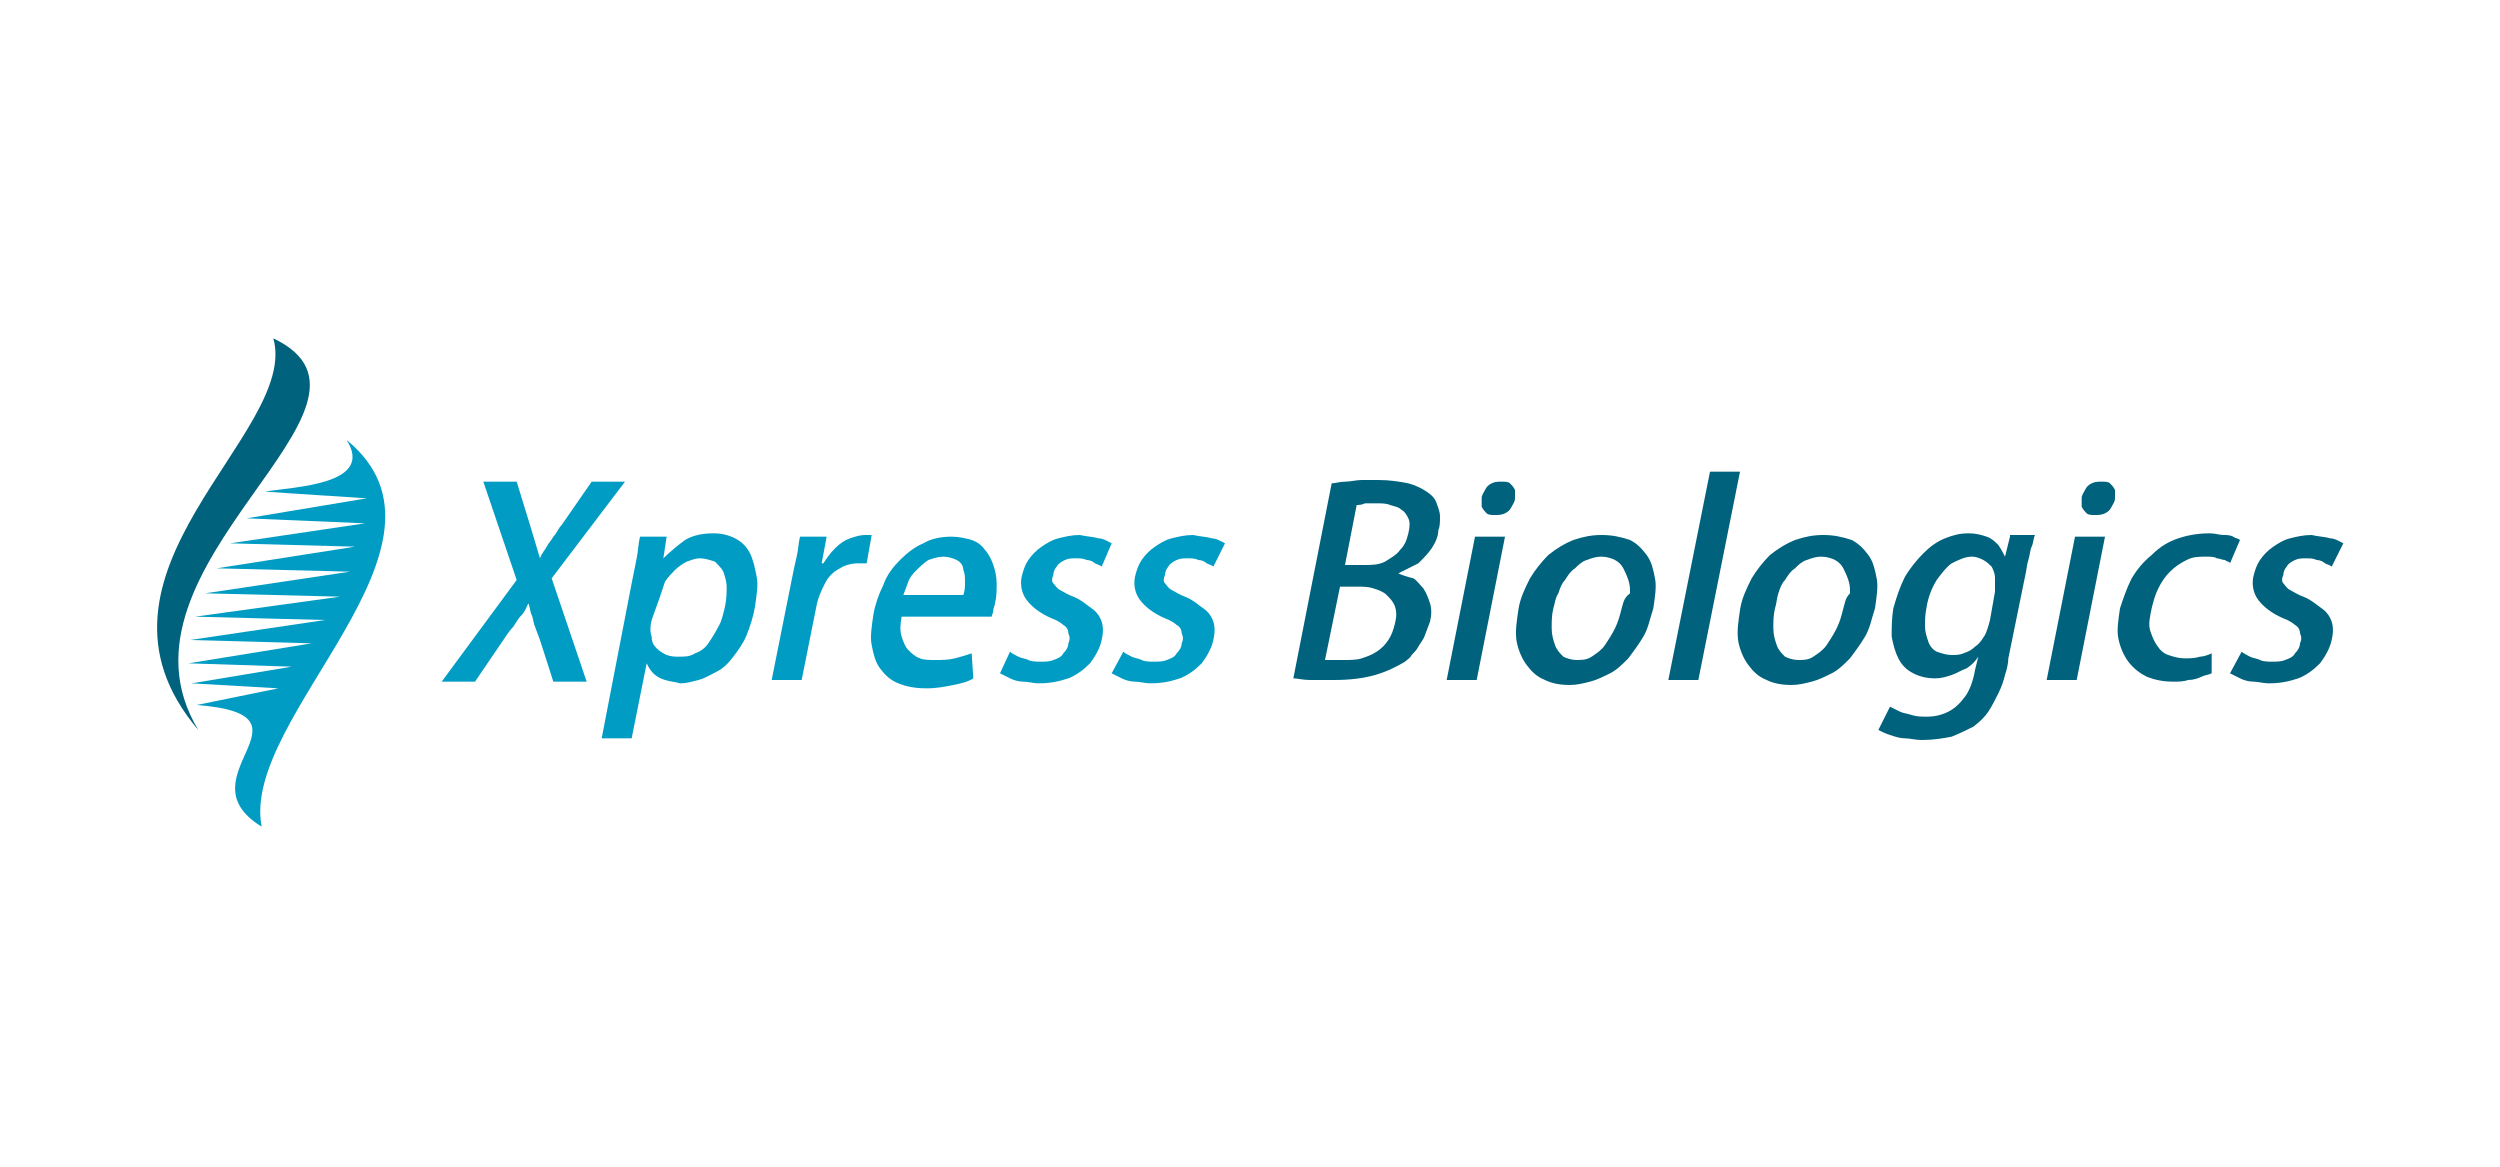<?xml version="1.0" encoding="UTF-8"?> <!-- Generator: Adobe Illustrator 19.1.0, SVG Export Plug-In . SVG Version: 6.00 Build 0) --> <svg xmlns="http://www.w3.org/2000/svg" xmlns:xlink="http://www.w3.org/1999/xlink" version="1.1" id="Layer_1" x="0px" y="0px" width="150px" height="70px" viewBox="0 0 150 70" style="enable-background:new 0 0 150 70;" xml:space="preserve"> <style type="text/css"> .st0{fill:#1D1D1B;} .st1{fill:#EB6608;} .st2{fill-rule:evenodd;clip-rule:evenodd;fill:#575756;} .st3{fill:#F7A900;} .st4{fill:#FFCF00;} .st5{fill:#EF7F3C;} .st6{fill:#E52D31;} .st7{fill:#C5BFB3;} .st8{fill:#8B8A81;} .st9{fill:#B8CC76;} .st10{fill:#7DB828;} .st11{fill:#289B38;} .st12{fill:#00833B;} .st13{fill:#005CA8;} .st14{fill:#1CB8DB;} .st15{fill:#A7589D;} .st16{fill:#5B257D;} .st17{fill:#00707F;} .st18{fill:#5EA3AF;} .st19{fill:#5B57A1;} .st20{fill:#8BA5D6;} .st21{fill:none;stroke:#9C9B9B;stroke-width:0.616;stroke-miterlimit:10;} .st22{clip-path:url(#SVGID_2_);} .st23{clip-path:url(#SVGID_4_);fill-rule:evenodd;clip-rule:evenodd;fill:#E20613;} .st24{clip-path:url(#SVGID_4_);fill-rule:evenodd;clip-rule:evenodd;fill:#636362;} .st25{fill:#00B0EA;} .st26{fill-rule:evenodd;clip-rule:evenodd;fill:#82BA26;} .st27{fill:#BEA055;} .st28{fill:#016230;} .st29{fill-rule:evenodd;clip-rule:evenodd;fill:#FAB900;} .st30{fill-rule:evenodd;clip-rule:evenodd;fill:#79B729;} .st31{fill:#AEC90B;} .st32{fill:#53212B;} .st33{fill:#FFFFFF;} .st34{fill-rule:evenodd;clip-rule:evenodd;fill:#457C1F;} .st35{fill-rule:evenodd;clip-rule:evenodd;fill:#877B76;} .st36{fill:#009CC4;} .st37{fill:#00627D;} .st38{fill-rule:evenodd;clip-rule:evenodd;fill:#00627D;} .st39{fill-rule:evenodd;clip-rule:evenodd;fill:#009CC4;} .st40{fill-rule:evenodd;clip-rule:evenodd;fill:#00A482;} .st41{fill:#005860;} .st42{fill:#B29555;} .st43{fill-rule:evenodd;clip-rule:evenodd;fill:#695E35;} .st44{fill-rule:evenodd;clip-rule:evenodd;fill:#B29555;} .st45{fill:#213153;} .st46{fill:#950D34;} .st47{fill-rule:evenodd;clip-rule:evenodd;fill:#1D1D1B;} </style> <g> <path class="st36" d="M33.1,34.7l4.4-5.8h-2l-1.8,2.6c-0.2,0.2-0.3,0.5-0.5,0.7c-0.1,0.2-0.3,0.4-0.4,0.6c-0.1,0.2-0.3,0.4-0.4,0.7 h0c-0.1-0.3-0.2-0.7-0.3-1c-0.1-0.3-0.2-0.7-0.3-1l-0.8-2.6h-2l2,5.9l-4.5,6.1h2l1.7-2.5c0.2-0.3,0.4-0.6,0.6-0.8 c0.2-0.3,0.3-0.5,0.5-0.7c0.2-0.2,0.3-0.5,0.4-0.7h0c0.1,0.2,0.1,0.5,0.2,0.7c0.1,0.2,0.1,0.5,0.2,0.7c0.1,0.3,0.2,0.5,0.3,0.8 l0.8,2.5h2L33.1,34.7L33.1,34.7L33.1,34.7z"></path> <path class="st36" d="M39.8,33.5l0.2-1.3h-1.6c-0.1,0.4-0.1,0.8-0.2,1.3c-0.1,0.5-0.2,1-0.3,1.5l-1.8,9.3h1.8l0.9-4.5h0 c0.1,0.2,0.2,0.4,0.4,0.6c0.2,0.2,0.4,0.3,0.7,0.4c0.3,0.1,0.6,0.1,0.9,0.2c0.4,0,0.7-0.1,1.1-0.2c0.4-0.1,0.7-0.3,1.1-0.5 c0.4-0.2,0.7-0.5,1-0.9c0.3-0.4,0.6-0.8,0.8-1.3c0.2-0.5,0.4-1.1,0.5-1.7c0.1-0.7,0.2-1.3,0.1-1.8c-0.1-0.5-0.2-1-0.4-1.4 c-0.2-0.4-0.5-0.7-0.9-0.9c-0.4-0.2-0.8-0.3-1.3-0.3c-0.6,0-1.2,0.1-1.7,0.4C40.7,32.7,40.2,33.1,39.8,33.5L39.8,33.5L39.8,33.5 L39.8,33.5z M39.6,35.8c0.1-0.3,0.2-0.6,0.3-0.9c0.2-0.3,0.4-0.5,0.6-0.7c0.2-0.2,0.5-0.4,0.7-0.5c0.3-0.1,0.5-0.2,0.8-0.2 c0.3,0,0.6,0.1,0.9,0.2c0.2,0.2,0.4,0.4,0.5,0.6c0.1,0.3,0.2,0.6,0.2,0.9s0,0.7-0.1,1.2c-0.1,0.4-0.2,0.9-0.4,1.2 c-0.2,0.4-0.4,0.7-0.6,1c-0.2,0.3-0.5,0.5-0.8,0.6c-0.3,0.2-0.6,0.2-1,0.2c-0.2,0-0.4,0-0.7-0.1c-0.2-0.1-0.4-0.2-0.6-0.4 c-0.2-0.2-0.3-0.4-0.3-0.7c-0.1-0.3-0.1-0.6,0-1L39.6,35.8L39.6,35.8L39.6,35.8z"></path> <path class="st36" d="M52.3,32.1c-0.1,0-0.1,0-0.2,0c-0.1,0-0.1,0-0.2,0c-0.3,0-0.6,0.1-0.9,0.2c-0.3,0.1-0.6,0.3-0.9,0.6 c-0.3,0.3-0.5,0.6-0.7,0.9h-0.1l0.3-1.6h-1.6c-0.1,0.4-0.1,0.8-0.2,1.2c-0.1,0.4-0.2,0.9-0.3,1.4l-1.2,6h1.8l0.9-4.5 c0.1-0.5,0.3-0.9,0.5-1.3c0.2-0.4,0.5-0.7,0.9-0.9c0.3-0.2,0.7-0.3,1.1-0.3c0.1,0,0.2,0,0.3,0c0.1,0,0.2,0,0.2,0L52.3,32.1 L52.3,32.1L52.3,32.1z"></path> <path class="st36" d="M58.3,39.2c-0.3,0.1-0.6,0.2-1,0.3c-0.4,0.1-0.8,0.1-1.2,0.1c-0.3,0-0.7,0-0.9-0.1c-0.3-0.1-0.5-0.3-0.7-0.5 c-0.2-0.2-0.3-0.5-0.4-0.8c-0.1-0.3-0.1-0.7,0-1.2h5.4c0-0.1,0.1-0.2,0.1-0.4c0-0.1,0.1-0.3,0.1-0.4c0.1-0.4,0.1-0.8,0.1-1.2 c0-0.4-0.1-0.8-0.2-1.1c-0.1-0.3-0.3-0.7-0.5-0.9c-0.2-0.3-0.5-0.5-0.8-0.6c-0.3-0.1-0.8-0.2-1.2-0.2c-0.6,0-1.2,0.1-1.7,0.4 c-0.5,0.2-1,0.6-1.4,1c-0.4,0.4-0.8,0.9-1,1.5c-0.3,0.6-0.5,1.2-0.6,1.8c-0.1,0.7-0.2,1.3-0.1,1.8c0.1,0.5,0.2,1,0.5,1.4 c0.3,0.4,0.6,0.7,1.1,0.9c0.5,0.2,1,0.3,1.7,0.3c0.6,0,1.1-0.1,1.6-0.2c0.5-0.1,0.9-0.2,1.2-0.4L58.3,39.2L58.3,39.2L58.3,39.2z M54.2,35.7c0.1-0.3,0.2-0.5,0.3-0.8c0.1-0.3,0.3-0.5,0.5-0.7c0.2-0.2,0.4-0.4,0.7-0.6c0.3-0.1,0.6-0.2,0.9-0.2 c0.3,0,0.6,0.1,0.8,0.2c0.2,0.1,0.4,0.3,0.4,0.6c0.1,0.2,0.1,0.5,0.1,0.7c0,0.3,0,0.5-0.1,0.8H54.2L54.2,35.7L54.2,35.7z"></path> <path class="st36" d="M66.7,32.6c-0.2-0.1-0.5-0.3-0.8-0.3c-0.3-0.1-0.7-0.1-1.1-0.2c-0.5,0-0.9,0.1-1.3,0.2 c-0.4,0.1-0.7,0.3-1,0.5c-0.3,0.2-0.6,0.5-0.8,0.8c-0.2,0.3-0.3,0.6-0.4,1c-0.1,0.5,0,1,0.3,1.4c0.3,0.4,0.8,0.8,1.5,1.1 c0.3,0.1,0.6,0.3,0.7,0.4c0.2,0.1,0.3,0.3,0.3,0.5c0.1,0.2,0.1,0.4,0,0.6c0,0.2-0.1,0.4-0.3,0.6c-0.1,0.2-0.3,0.3-0.6,0.4 c-0.2,0.1-0.5,0.1-0.8,0.1c-0.2,0-0.5,0-0.7-0.1c-0.2-0.1-0.4-0.1-0.6-0.2c-0.2-0.1-0.4-0.2-0.5-0.3L60,40.4 c0.2,0.1,0.4,0.2,0.6,0.3c0.2,0.1,0.5,0.2,0.8,0.2c0.3,0,0.6,0.1,0.9,0.1c0.7,0,1.2-0.1,1.8-0.3c0.5-0.2,0.9-0.5,1.3-0.9 c0.3-0.4,0.6-0.9,0.7-1.4c0.1-0.4,0.1-0.8,0-1.1c-0.1-0.3-0.3-0.6-0.6-0.8c-0.3-0.2-0.6-0.5-1.1-0.7c-0.3-0.1-0.6-0.3-0.8-0.4 c-0.2-0.1-0.3-0.3-0.4-0.4c-0.1-0.1-0.1-0.3,0-0.5c0-0.2,0.1-0.4,0.2-0.5c0.1-0.2,0.3-0.3,0.5-0.4c0.2-0.1,0.4-0.1,0.7-0.1 c0.2,0,0.4,0,0.6,0.1c0.2,0,0.4,0.1,0.5,0.2c0.2,0.1,0.3,0.1,0.4,0.2L66.7,32.6L66.7,32.6L66.7,32.6z"></path> <path class="st36" d="M73.5,32.6c-0.2-0.1-0.5-0.3-0.8-0.3c-0.3-0.1-0.7-0.1-1.1-0.2c-0.5,0-0.9,0.1-1.3,0.2 c-0.4,0.1-0.7,0.3-1,0.5c-0.3,0.2-0.6,0.5-0.8,0.8c-0.2,0.3-0.3,0.6-0.4,1c-0.1,0.5,0,1,0.3,1.4c0.3,0.4,0.8,0.8,1.5,1.1 c0.3,0.1,0.6,0.3,0.7,0.4c0.2,0.1,0.3,0.3,0.3,0.5c0.1,0.2,0.1,0.4,0,0.6c0,0.2-0.1,0.4-0.3,0.6c-0.1,0.2-0.3,0.3-0.6,0.4 c-0.2,0.1-0.5,0.1-0.8,0.1c-0.2,0-0.5,0-0.7-0.1c-0.2-0.1-0.4-0.1-0.6-0.2c-0.2-0.1-0.4-0.2-0.5-0.3l-0.7,1.3 c0.2,0.1,0.4,0.2,0.6,0.3c0.2,0.1,0.5,0.2,0.8,0.2c0.3,0,0.6,0.1,0.9,0.1c0.7,0,1.2-0.1,1.8-0.3c0.5-0.2,0.9-0.5,1.3-0.9 c0.3-0.4,0.6-0.9,0.7-1.4c0.1-0.4,0.1-0.8,0-1.1c-0.1-0.3-0.3-0.6-0.6-0.8c-0.3-0.2-0.6-0.5-1.1-0.7c-0.3-0.1-0.6-0.3-0.8-0.4 c-0.2-0.1-0.3-0.3-0.4-0.4c-0.1-0.1-0.1-0.3,0-0.5c0-0.2,0.1-0.4,0.2-0.5c0.1-0.2,0.3-0.3,0.5-0.4c0.2-0.1,0.4-0.1,0.7-0.1 c0.2,0,0.4,0,0.6,0.1c0.2,0,0.4,0.1,0.5,0.2c0.2,0.1,0.3,0.1,0.4,0.2L73.5,32.6L73.5,32.6L73.5,32.6z"></path> <path class="st37" d="M83.9,34.4c0.4-0.2,0.8-0.4,1.2-0.6c0.3-0.3,0.6-0.6,0.8-0.9c0.2-0.3,0.4-0.7,0.4-1.1 c0.1-0.2,0.1-0.5,0.1-0.8c0-0.3-0.1-0.5-0.2-0.8c-0.1-0.3-0.3-0.5-0.6-0.7c-0.3-0.2-0.7-0.4-1.1-0.5c-0.5-0.1-1.1-0.2-1.8-0.2 c-0.4,0-0.7,0-1,0c-0.3,0-0.7,0.1-1,0.1c-0.3,0-0.6,0.1-0.8,0.1l-2.3,11.7c0.2,0,0.6,0.1,1,0.1c0.4,0,0.9,0,1.4,0 c1,0,1.8-0.1,2.5-0.3c0.7-0.2,1.3-0.5,1.8-0.8c0.1-0.1,0.3-0.2,0.4-0.4c0.1-0.1,0.3-0.3,0.4-0.5c0.1-0.2,0.3-0.4,0.4-0.7 c0.1-0.3,0.2-0.5,0.3-0.8c0.1-0.4,0.1-0.8,0-1.1c-0.1-0.3-0.2-0.6-0.4-0.9c-0.2-0.2-0.4-0.5-0.6-0.6C84.4,34.6,84.1,34.5,83.9,34.4 L83.9,34.4L83.9,34.4L83.9,34.4z M80.7,33.9l0.7-3.6c0.1,0,0.3,0,0.5-0.1c0.2,0,0.4,0,0.7,0c0.3,0,0.6,0,0.8,0.1 c0.3,0.1,0.5,0.1,0.7,0.3c0.2,0.1,0.3,0.3,0.4,0.5c0.1,0.2,0.1,0.5,0,0.9c-0.1,0.4-0.2,0.7-0.5,1c-0.2,0.3-0.6,0.5-0.9,0.7 c-0.4,0.2-0.8,0.2-1.3,0.2H80.7L80.7,33.9L80.7,33.9z M80.4,35.2h1c0.4,0,0.7,0,1,0.1c0.3,0.1,0.6,0.2,0.8,0.4 c0.2,0.2,0.4,0.4,0.5,0.7c0.1,0.3,0.1,0.6,0,1c-0.1,0.4-0.2,0.7-0.4,1c-0.2,0.3-0.4,0.5-0.7,0.7c-0.3,0.2-0.6,0.3-0.9,0.4 c-0.3,0.1-0.7,0.1-1.1,0.1c-0.2,0-0.4,0-0.6,0c-0.2,0-0.3,0-0.5,0L80.4,35.2L80.4,35.2L80.4,35.2z"></path> <path class="st37" d="M90.9,29.9c0-0.2,0-0.4,0-0.5c-0.1-0.2-0.2-0.3-0.3-0.4c-0.1-0.1-0.3-0.1-0.5-0.1c-0.2,0-0.4,0-0.6,0.1 c-0.2,0.1-0.3,0.2-0.4,0.4c-0.1,0.2-0.2,0.3-0.2,0.5c0,0.2,0,0.4,0,0.5c0.1,0.2,0.2,0.3,0.3,0.4c0.1,0.1,0.3,0.1,0.5,0.1 c0.2,0,0.4,0,0.6-0.1c0.2-0.1,0.3-0.2,0.4-0.4C90.8,30.2,90.9,30.1,90.9,29.9L90.9,29.9L90.9,29.9z M90.3,32.2h-1.8l-1.7,8.6h1.8 L90.3,32.2L90.3,32.2L90.3,32.2z"></path> <path class="st37" d="M96.1,32.1c-0.6,0-1.1,0.1-1.7,0.3c-0.5,0.2-1,0.5-1.5,0.9c-0.4,0.4-0.8,0.9-1.1,1.4 c-0.3,0.6-0.6,1.2-0.7,1.9c-0.1,0.7-0.2,1.3-0.1,1.9c0.1,0.5,0.3,1,0.6,1.4c0.3,0.4,0.6,0.7,1.1,0.9c0.4,0.2,0.9,0.3,1.5,0.3 c0.4,0,0.8-0.1,1.2-0.2c0.4-0.1,0.8-0.3,1.2-0.5c0.4-0.2,0.7-0.5,1.1-0.9c0.3-0.4,0.6-0.8,0.9-1.3c0.3-0.5,0.4-1.1,0.6-1.7 c0.1-0.7,0.2-1.3,0.1-1.8c-0.1-0.5-0.2-1-0.5-1.4c-0.3-0.4-0.6-0.7-1-0.9C97.2,32.2,96.7,32.1,96.1,32.1L96.1,32.1L96.1,32.1z M97.3,36.5c-0.1,0.4-0.2,0.8-0.4,1.2c-0.2,0.4-0.4,0.7-0.6,1c-0.2,0.3-0.5,0.5-0.8,0.7c-0.3,0.2-0.6,0.2-0.9,0.2 c-0.3,0-0.6-0.1-0.8-0.2c-0.2-0.2-0.4-0.4-0.5-0.7c-0.1-0.3-0.2-0.6-0.2-1c0-0.4,0-0.8,0.1-1.2c0.1-0.3,0.1-0.6,0.3-0.9 c0.1-0.3,0.2-0.6,0.4-0.8c0.2-0.3,0.3-0.5,0.6-0.7c0.2-0.2,0.4-0.4,0.7-0.5c0.3-0.1,0.5-0.2,0.9-0.2c0.3,0,0.6,0.1,0.8,0.2 c0.2,0.1,0.4,0.3,0.5,0.5c0.1,0.2,0.2,0.4,0.3,0.7c0.1,0.3,0.1,0.5,0.1,0.8C97.4,35.9,97.4,36.2,97.3,36.5L97.3,36.5L97.3,36.5z"></path> <polygon class="st37" points="104.4,28.3 102.6,28.3 100.1,40.8 101.9,40.8 104.4,28.3 104.4,28.3 "></polygon> <path class="st37" d="M109.4,32.1c-0.6,0-1.1,0.1-1.7,0.3c-0.5,0.2-1,0.5-1.5,0.9c-0.4,0.4-0.8,0.9-1.1,1.4 c-0.3,0.6-0.6,1.2-0.7,1.9c-0.1,0.7-0.2,1.3-0.1,1.9c0.1,0.5,0.3,1,0.6,1.4c0.3,0.4,0.6,0.7,1.1,0.9c0.4,0.2,0.9,0.3,1.5,0.3 c0.4,0,0.8-0.1,1.2-0.2c0.4-0.1,0.8-0.3,1.2-0.5c0.4-0.2,0.7-0.5,1.1-0.9c0.3-0.4,0.6-0.8,0.9-1.3c0.3-0.5,0.4-1.1,0.6-1.7 c0.1-0.7,0.2-1.3,0.1-1.8c-0.1-0.5-0.2-1-0.5-1.4c-0.3-0.4-0.6-0.7-1-0.9C110.5,32.2,110,32.1,109.4,32.1L109.4,32.1L109.4,32.1z M110.6,36.5c-0.1,0.4-0.2,0.8-0.4,1.2c-0.2,0.4-0.4,0.7-0.6,1c-0.2,0.3-0.5,0.5-0.8,0.7c-0.3,0.2-0.6,0.2-0.9,0.2 c-0.3,0-0.6-0.1-0.8-0.2c-0.2-0.2-0.4-0.4-0.5-0.7c-0.1-0.3-0.2-0.6-0.2-1c0-0.4,0-0.8,0.1-1.2c0.1-0.3,0.1-0.6,0.2-0.9 c0.1-0.3,0.2-0.6,0.4-0.8c0.2-0.3,0.3-0.5,0.6-0.7c0.2-0.2,0.4-0.4,0.7-0.5c0.3-0.1,0.5-0.2,0.9-0.2c0.3,0,0.6,0.1,0.8,0.2 c0.2,0.1,0.4,0.3,0.5,0.5c0.1,0.2,0.2,0.4,0.3,0.7c0.1,0.3,0.1,0.5,0.1,0.8C110.7,35.9,110.7,36.2,110.6,36.5L110.6,36.5 L110.6,36.5z"></path> <path class="st37" d="M120.6,32.2l-0.3,1.2h0c-0.1-0.2-0.2-0.4-0.4-0.7c-0.2-0.2-0.4-0.4-0.7-0.5c-0.3-0.1-0.6-0.2-1.1-0.2 c-0.5,0-0.9,0.1-1.4,0.3c-0.5,0.2-0.9,0.5-1.3,0.9c-0.4,0.4-0.8,0.9-1.1,1.4c-0.3,0.6-0.5,1.2-0.7,1.9c-0.1,0.6-0.1,1.2-0.1,1.7 c0.1,0.5,0.2,0.9,0.4,1.3c0.2,0.4,0.5,0.7,0.9,0.9c0.4,0.2,0.8,0.3,1.3,0.3c0.4,0,0.7-0.1,1-0.2c0.3-0.1,0.6-0.3,0.9-0.4 c0.3-0.2,0.5-0.4,0.7-0.7h0l-0.2,0.8c-0.1,0.6-0.3,1.2-0.6,1.6c-0.3,0.4-0.6,0.7-1,0.9c-0.4,0.2-0.8,0.3-1.3,0.3 c-0.3,0-0.6,0-0.9-0.1c-0.3-0.1-0.5-0.1-0.7-0.2c-0.2-0.1-0.4-0.2-0.6-0.3l-0.7,1.4c0.2,0.1,0.4,0.2,0.7,0.3 c0.3,0.1,0.6,0.2,0.9,0.2c0.3,0,0.6,0.1,1,0.1c0.7,0,1.3-0.1,1.8-0.2c0.5-0.2,0.9-0.4,1.3-0.6c0.4-0.3,0.7-0.6,0.9-0.9 c0.2-0.3,0.4-0.7,0.6-1.1c0.2-0.4,0.3-0.7,0.4-1.1c0.1-0.3,0.2-0.7,0.2-1l1-4.9c0.1-0.4,0.1-0.7,0.2-1c0.1-0.3,0.1-0.6,0.2-0.8 c0.1-0.2,0.1-0.5,0.2-0.7H120.6L120.6,32.2L120.6,32.2z M119.4,37.2c-0.1,0.4-0.2,0.7-0.3,0.9c-0.2,0.3-0.3,0.5-0.6,0.7 c-0.2,0.2-0.4,0.3-0.7,0.4c-0.2,0.1-0.5,0.1-0.7,0.1c-0.3,0-0.6-0.1-0.9-0.2c-0.2-0.1-0.4-0.3-0.5-0.6c-0.1-0.3-0.2-0.6-0.2-0.9 c0-0.4,0-0.7,0.1-1.2c0.1-0.6,0.3-1.1,0.6-1.6c0.3-0.4,0.6-0.8,0.9-1c0.4-0.2,0.8-0.4,1.2-0.4c0.3,0,0.5,0.1,0.7,0.2 c0.2,0.1,0.4,0.3,0.5,0.4c0.1,0.2,0.2,0.4,0.2,0.7c0,0.3,0,0.5,0,0.8L119.4,37.2L119.4,37.2L119.4,37.2z"></path> <path class="st37" d="M126.9,29.9c0-0.2,0-0.4,0-0.5c-0.1-0.2-0.2-0.3-0.3-0.4c-0.1-0.1-0.3-0.1-0.5-0.1c-0.2,0-0.4,0-0.6,0.1 c-0.2,0.1-0.3,0.2-0.4,0.4c-0.1,0.2-0.2,0.3-0.2,0.5c0,0.2,0,0.4,0,0.5c0.1,0.2,0.2,0.3,0.3,0.4c0.1,0.1,0.3,0.1,0.5,0.1 c0.2,0,0.4,0,0.6-0.1c0.2-0.1,0.3-0.2,0.4-0.4C126.8,30.2,126.9,30.1,126.9,29.9L126.9,29.9L126.9,29.9z M126.3,32.2h-1.8l-1.7,8.6 h1.8L126.3,32.2L126.3,32.2L126.3,32.2z"></path> <path class="st37" d="M132.7,39.2c-0.2,0.1-0.5,0.2-0.7,0.2c-0.3,0.1-0.6,0.1-0.9,0.1c-0.4,0-0.7-0.1-1-0.2 c-0.3-0.1-0.5-0.3-0.7-0.6c-0.2-0.3-0.3-0.6-0.4-0.9c-0.1-0.4,0-0.8,0.1-1.3c0.1-0.4,0.2-0.8,0.4-1.2c0.2-0.4,0.4-0.7,0.7-1 c0.3-0.3,0.6-0.5,1-0.7c0.4-0.2,0.7-0.2,1.2-0.2c0.2,0,0.5,0,0.6,0.1c0.2,0,0.3,0.1,0.5,0.1c0.1,0.1,0.3,0.1,0.3,0.2l0.6-1.4 c-0.1-0.1-0.3-0.1-0.4-0.2c-0.2-0.1-0.4-0.1-0.6-0.1c-0.2,0-0.5-0.1-0.8-0.1c-0.7,0-1.3,0.1-1.9,0.3c-0.6,0.2-1.1,0.5-1.6,1 c-0.5,0.4-0.9,0.9-1.2,1.4c-0.3,0.6-0.5,1.2-0.7,1.8c-0.1,0.7-0.2,1.3-0.1,1.8c0.1,0.5,0.3,1,0.6,1.4c0.3,0.4,0.7,0.7,1.1,0.9 c0.5,0.2,1,0.3,1.6,0.3c0.3,0,0.6,0,0.9-0.1c0.3,0,0.6-0.1,0.8-0.2c0.2-0.1,0.4-0.1,0.6-0.2L132.7,39.2L132.7,39.2L132.7,39.2z"></path> <path class="st37" d="M140.6,32.6c-0.2-0.1-0.5-0.3-0.8-0.3c-0.3-0.1-0.7-0.1-1.1-0.2c-0.5,0-0.9,0.1-1.3,0.2 c-0.4,0.1-0.7,0.3-1,0.5c-0.3,0.2-0.6,0.5-0.8,0.8c-0.2,0.3-0.3,0.6-0.4,1c-0.1,0.5,0,1,0.3,1.4c0.3,0.4,0.8,0.8,1.5,1.1 c0.3,0.1,0.6,0.3,0.7,0.4c0.2,0.1,0.3,0.3,0.3,0.5c0.1,0.2,0.1,0.4,0,0.6c0,0.2-0.1,0.4-0.3,0.6c-0.1,0.2-0.3,0.3-0.6,0.4 c-0.2,0.1-0.5,0.1-0.8,0.1c-0.2,0-0.5,0-0.7-0.1c-0.2-0.1-0.4-0.1-0.6-0.2c-0.2-0.1-0.4-0.2-0.5-0.3l-0.7,1.3 c0.2,0.1,0.4,0.2,0.6,0.3c0.2,0.1,0.5,0.2,0.8,0.2c0.3,0,0.6,0.1,0.9,0.1c0.7,0,1.2-0.1,1.8-0.3c0.5-0.2,0.9-0.5,1.3-0.9 c0.3-0.4,0.6-0.9,0.7-1.4c0.1-0.4,0.1-0.8,0-1.1c-0.1-0.3-0.3-0.6-0.6-0.8c-0.3-0.2-0.6-0.5-1.1-0.7c-0.3-0.1-0.6-0.3-0.8-0.4 c-0.2-0.1-0.3-0.3-0.4-0.4c-0.1-0.1-0.1-0.3,0-0.5c0-0.2,0.1-0.4,0.2-0.5c0.1-0.2,0.3-0.3,0.5-0.4c0.2-0.1,0.4-0.1,0.7-0.1 c0.2,0,0.4,0,0.6,0.1c0.2,0,0.4,0.1,0.5,0.2c0.2,0.1,0.3,0.1,0.4,0.2L140.6,32.6L140.6,32.6L140.6,32.6z"></path> <path class="st38" d="M11.9,43.8c-6-9.9,12.9-19.5,4.5-23.5C18,26,3.9,34.4,11.9,43.8L11.9,43.8L11.9,43.8z"></path> <path class="st39" d="M14.8,31.1l7.1,0.3l-8.1,1.2l7.5,0.2L13,34.1l8,0.2l-8.7,1.3l8.1,0.2L11.7,37l7.8,0.2l-8.1,1.2l7.3,0.2 l-7.4,1.2l6.2,0.2L11.5,41l5.2,0.3l-4.9,1c7.7,0.6-1,4.3,3.9,7.3c-1.3-6.6,12.8-16.9,5.1-23.2c1.7,2.7-3.2,2.8-4.9,3.1l6.1,0.4 L14.8,31.1L14.8,31.1L14.8,31.1z"></path> </g> </svg> 